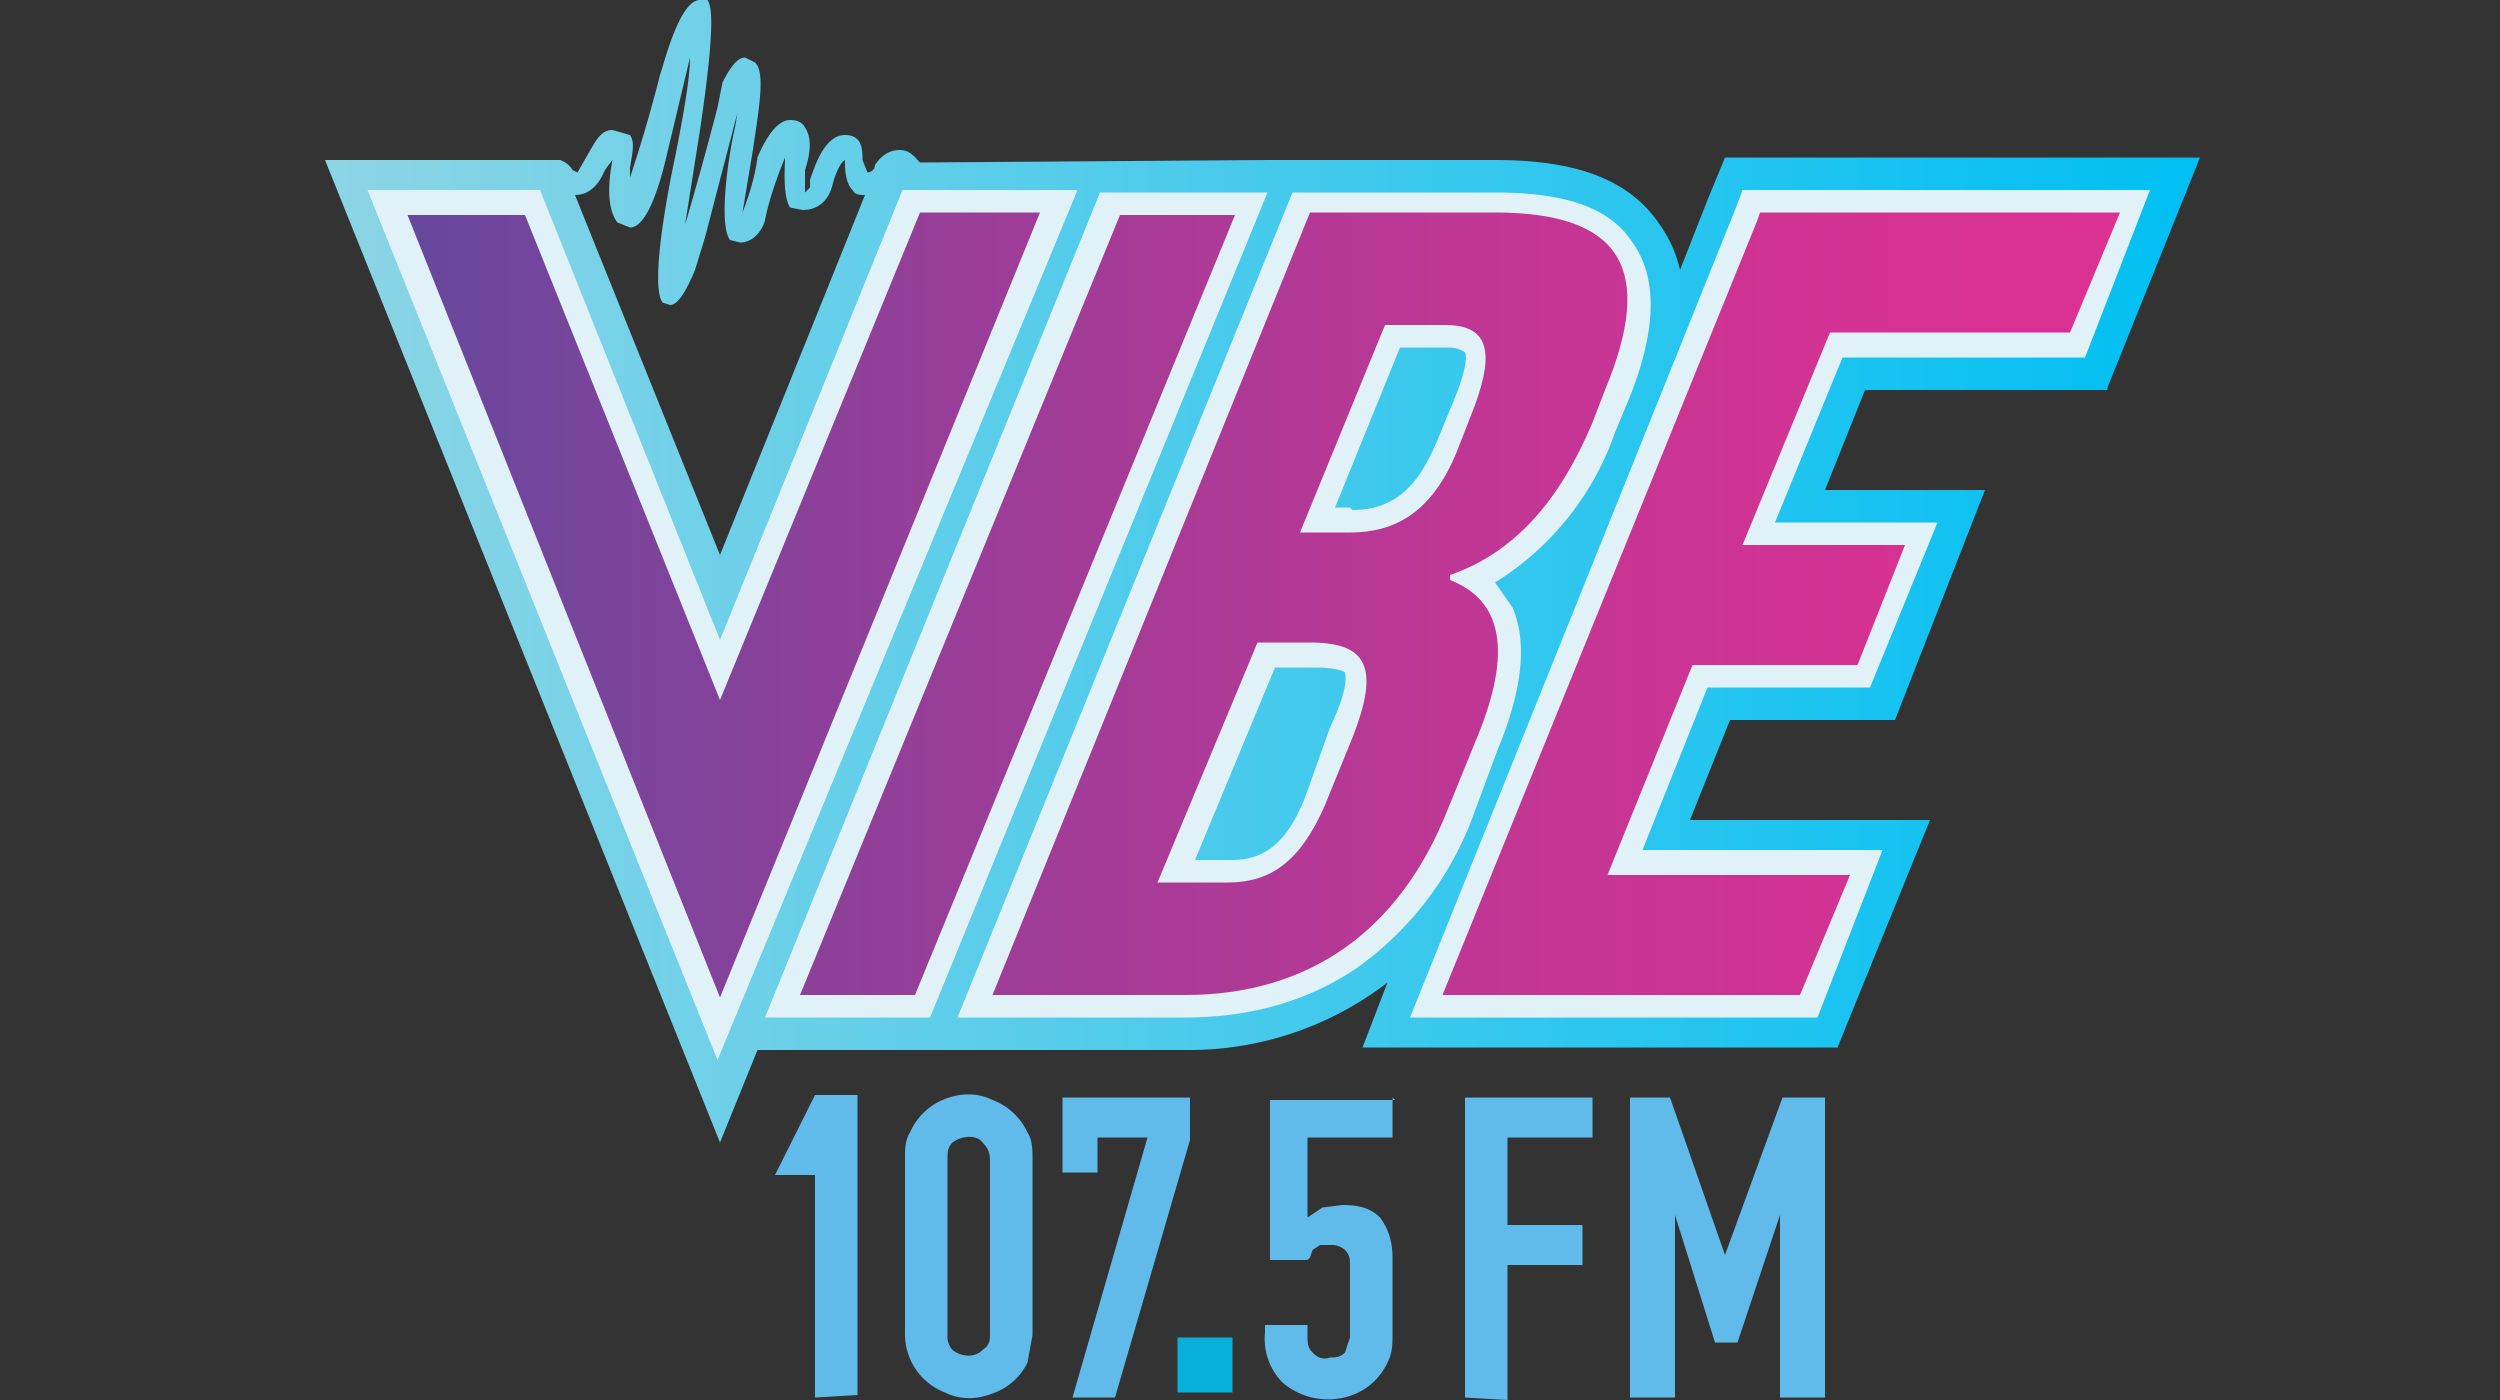<svg width="100" height="56" xmlns="http://www.w3.org/2000/svg"><rect width="100%" height="100%" fill="#333333" stroke="none"/><defs><linearGradient x1="0%" y1="50%" y2="50%" id="a"><stop stop-color="#8CD5E5" offset="0%"/><stop stop-color="#00BFF3" offset="100%"/></linearGradient><linearGradient x1="0%" y1="50%" y2="50%" id="b"><stop stop-color="#66489D" offset="0%"/><stop stop-color="#75459C" offset="9%"/><stop stop-color="#A13C97" offset="38%"/><stop stop-color="#C13694" offset="63%"/><stop stop-color="#D43293" offset="85%"/><stop stop-color="#DB3192" offset="100%"/></linearGradient></defs><g fill="none" fill-rule="evenodd"><path d="M71.3 15.5L75 6.3H56L55.3 8l-1.1 2.8a5 5 0 0 0-.8-1.8c-1.2-1.8-3.3-2.6-6.6-2.6h-9l-14 .1c-.2-.2-.4-.5-.8-.5-.5 0-.8.3-1 .6 0 .2-.2.3-.3.3l-.2-.5c0-.4 0-1-.7-1-.8 0-1.2 1.2-1.4 1.8v.3l-.2.2v-.9c.3-.9.2-1.4 0-1.7-.1-.2-.3-.3-.6-.3-.6 0-1.1 1-1.3 1.5-.1.8-.4 1.7-.6 2.2l.4-2.4c.3-2 .5-3.2.1-3.6l-.4-.2c-.3 0-.6.4-.9 1l-.2 1A146 146 0 0 1 14.4 9l.6-3.8c.7-4.7.4-5 .3-5.2L15 0c-.8 0-1.4 2.4-1.6 3a58 58 0 0 1-1.2 4.1v-.4c.1-.6.2-1 0-1.3l-.7-.2c-.5 0-.7.5-1 1l-.4.7-.2-.1a.9.9 0 0 0-.5-.4H0l15.8 39.3 1.5-3.7h17.1a13 13 0 0 0 8.1-2.7l-1 2.6h19l3.7-9.1h-9.6l1.6-4h6.6l3.6-9.2H60l1.6-4h9.7zm-55.5 6.7L10 7.8c.8 0 1.1-.8 1.2-1a6.5 6.5 0 0 1 .3-.4c-.2 1-.2 2 .2 2.5l.5.2c.7 0 1.2-1.8 1.4-2.6l1-4.2c0 .7-.2 2-.6 4-.3 1.4-1 5.1-.5 5.8l.3.1c.2 0 .5-.2 1-1.4l.4-1.3 1.3-5-.1.6c-.2.8-.7 3.8-.2 4.5l.4.1c.7 0 1-.8 1-.9.2-1 .6-2 .8-2.5 0 .4-.1 1.5.2 2l.5.1c.8 0 1.1-.6 1.2-1 .1-.4.3-.9.5-1v.1c0 .2 0 .8.3 1.1.1.2.3.2.5.2l-5.8 14.4z" fill="url(#a)" fill-rule="nonzero" transform="translate(13)"/><path d="M14.9 7.6h6.7l7.2 18 7.3-18h7L28.7 42.4l-14-34.8zm15.7 33.1L44 7.7h6.7l-13.5 33h-6.7zm7.7 0l13.4-33h8.1c2.8 0 4.6.6 5.5 2 1 1.4 1 3.5-.2 6.4l-.5 1.2a11.5 11.5 0 0 1-4.8 6l.7 1c.6 1.4.4 3.3-.6 5.7l-1 2.7a13 13 0 0 1-4.6 6c-1.9 1.3-4.2 2-6.9 2h-9.1zm11-6.3c1.5 0 2.3-1 2.9-2.5l1-2.8c.8-1.7.6-2.1.6-2.2 0 0-.2-.2-1.3-.2H51l-3.2 7.7h1.4zm4.8-14c2 0 2.8-1.4 3.4-2.8l.7-1.7c.6-1.5.4-1.8.4-1.8s-.2-.2-.7-.2H56l-2.6 6.4h.6zm2.3 20.3L69.4 8.4l.3-.8h16.3l-2.6 6.7h-9.7L71 20.9h6.5l-2.7 6.6h-6.5L65.7 34h9.6l-2.6 6.7H56.4z" fill="#E1F1F8" fill-rule="nonzero"/><path d="M3.3 8.6H8L15.8 28l8-19.5h4.8L15.8 39.9 3.3 8.6zm33.1 0h-4.6L19 39.8h4.6L36.4 8.6zm33.4 4.7l2-4.8H57.4l-.1.3-12.6 31H59l2-4.8h-9.7l3.4-8.4h6.6l1.9-4.8h-6.5l3.5-8.5h9.6zM26.7 39.8h7.7c5 0 8.6-2.6 10.5-7.4l1.1-2.7c1.4-3.3 1.3-5.6-1-6.5V23c2.6-.9 4.4-3 5.7-6.1l.5-1.3c2-4.8.7-7.1-4.4-7.1h-7.4L26.7 39.8zM39 21.3l3.4-8.3h2.4c1.7 0 2 1 1.2 3.2l-.7 1.8c-1 2.5-2.5 3.3-4.3 3.3h-2zm-5.7 14l4-9.6h2.1c2.3 0 2.8 1 1.7 3.8L40 32.2c-1 2.3-2.2 3.1-3.9 3.1h-2.8z" fill="url(#b)" fill-rule="nonzero" transform="translate(13)"/><path fill="#60BBEA" d="M32.6 55.9V47H31l1.6-3.2h1.7v12z"/><path d="M41.1 45.3a2.5 2.5 0 0 0-1.4-1.3c-.6-.3-1.3-.3-2 0a2.5 2.5 0 0 0-1.3 1.3c-.2.3-.2.7-.2 1v7a2.5 2.5 0 0 0 1.6 2.4c.6.3 1.3.3 2 0a2.4 2.4 0 0 0 1.3-1.2l.2-1.1v-7c0-.4 0-.8-.2-1.1zm-1.5 8c0 .3 0 .5-.3.7-.3.3-.8.3-1.2 0a.8.8 0 0 1-.2-.6v-7c0-.3 0-.5.2-.7.4-.3 1-.3 1.2 0 .2.2.3.4.3.7v7z" fill="#60BBEA" fill-rule="nonzero"/><path fill="#60BBEA" d="M42.9 55.9l3-10.4h-2v1.4h-1.4v-3h5.1v1.7l-3 10.3z"/><path fill="#08AFDA" d="M47.1 53.5h2.2v2.2h-2.2z"/><path d="M55.7 43.9v1.6h-3.4v3.2l.6-.4.8-.1c.6 0 1.1.1 1.5.5.3.4.5.9.5 1.6v3c0 .5 0 .8-.2 1.2a2.5 2.5 0 0 1-1.4 1.3 2.8 2.8 0 0 1-2.8-.5 2.5 2.5 0 0 1-.7-2V53h1.7v.4c0 .3 0 .5.2.7.2.2.4.3.7.2.2 0 .4 0 .6-.2l.2-.6v-2.9c0-.2 0-.4-.2-.6a.8.8 0 0 0-.6-.2h-.4l-.3.2-.1.3-.1.1h-1.5V44h5zM58.6 55.9v-12h5.1v1.6h-3.4V49h3v1.6h-3V56zM65.2 55.9v-12h1.6l2.2 6.3 2.3-6.3H73v12h-1.8v-7.3l-1.7 5.1h-.9L67 48.6v7.3z" fill="#60BBEA"/></g></svg>